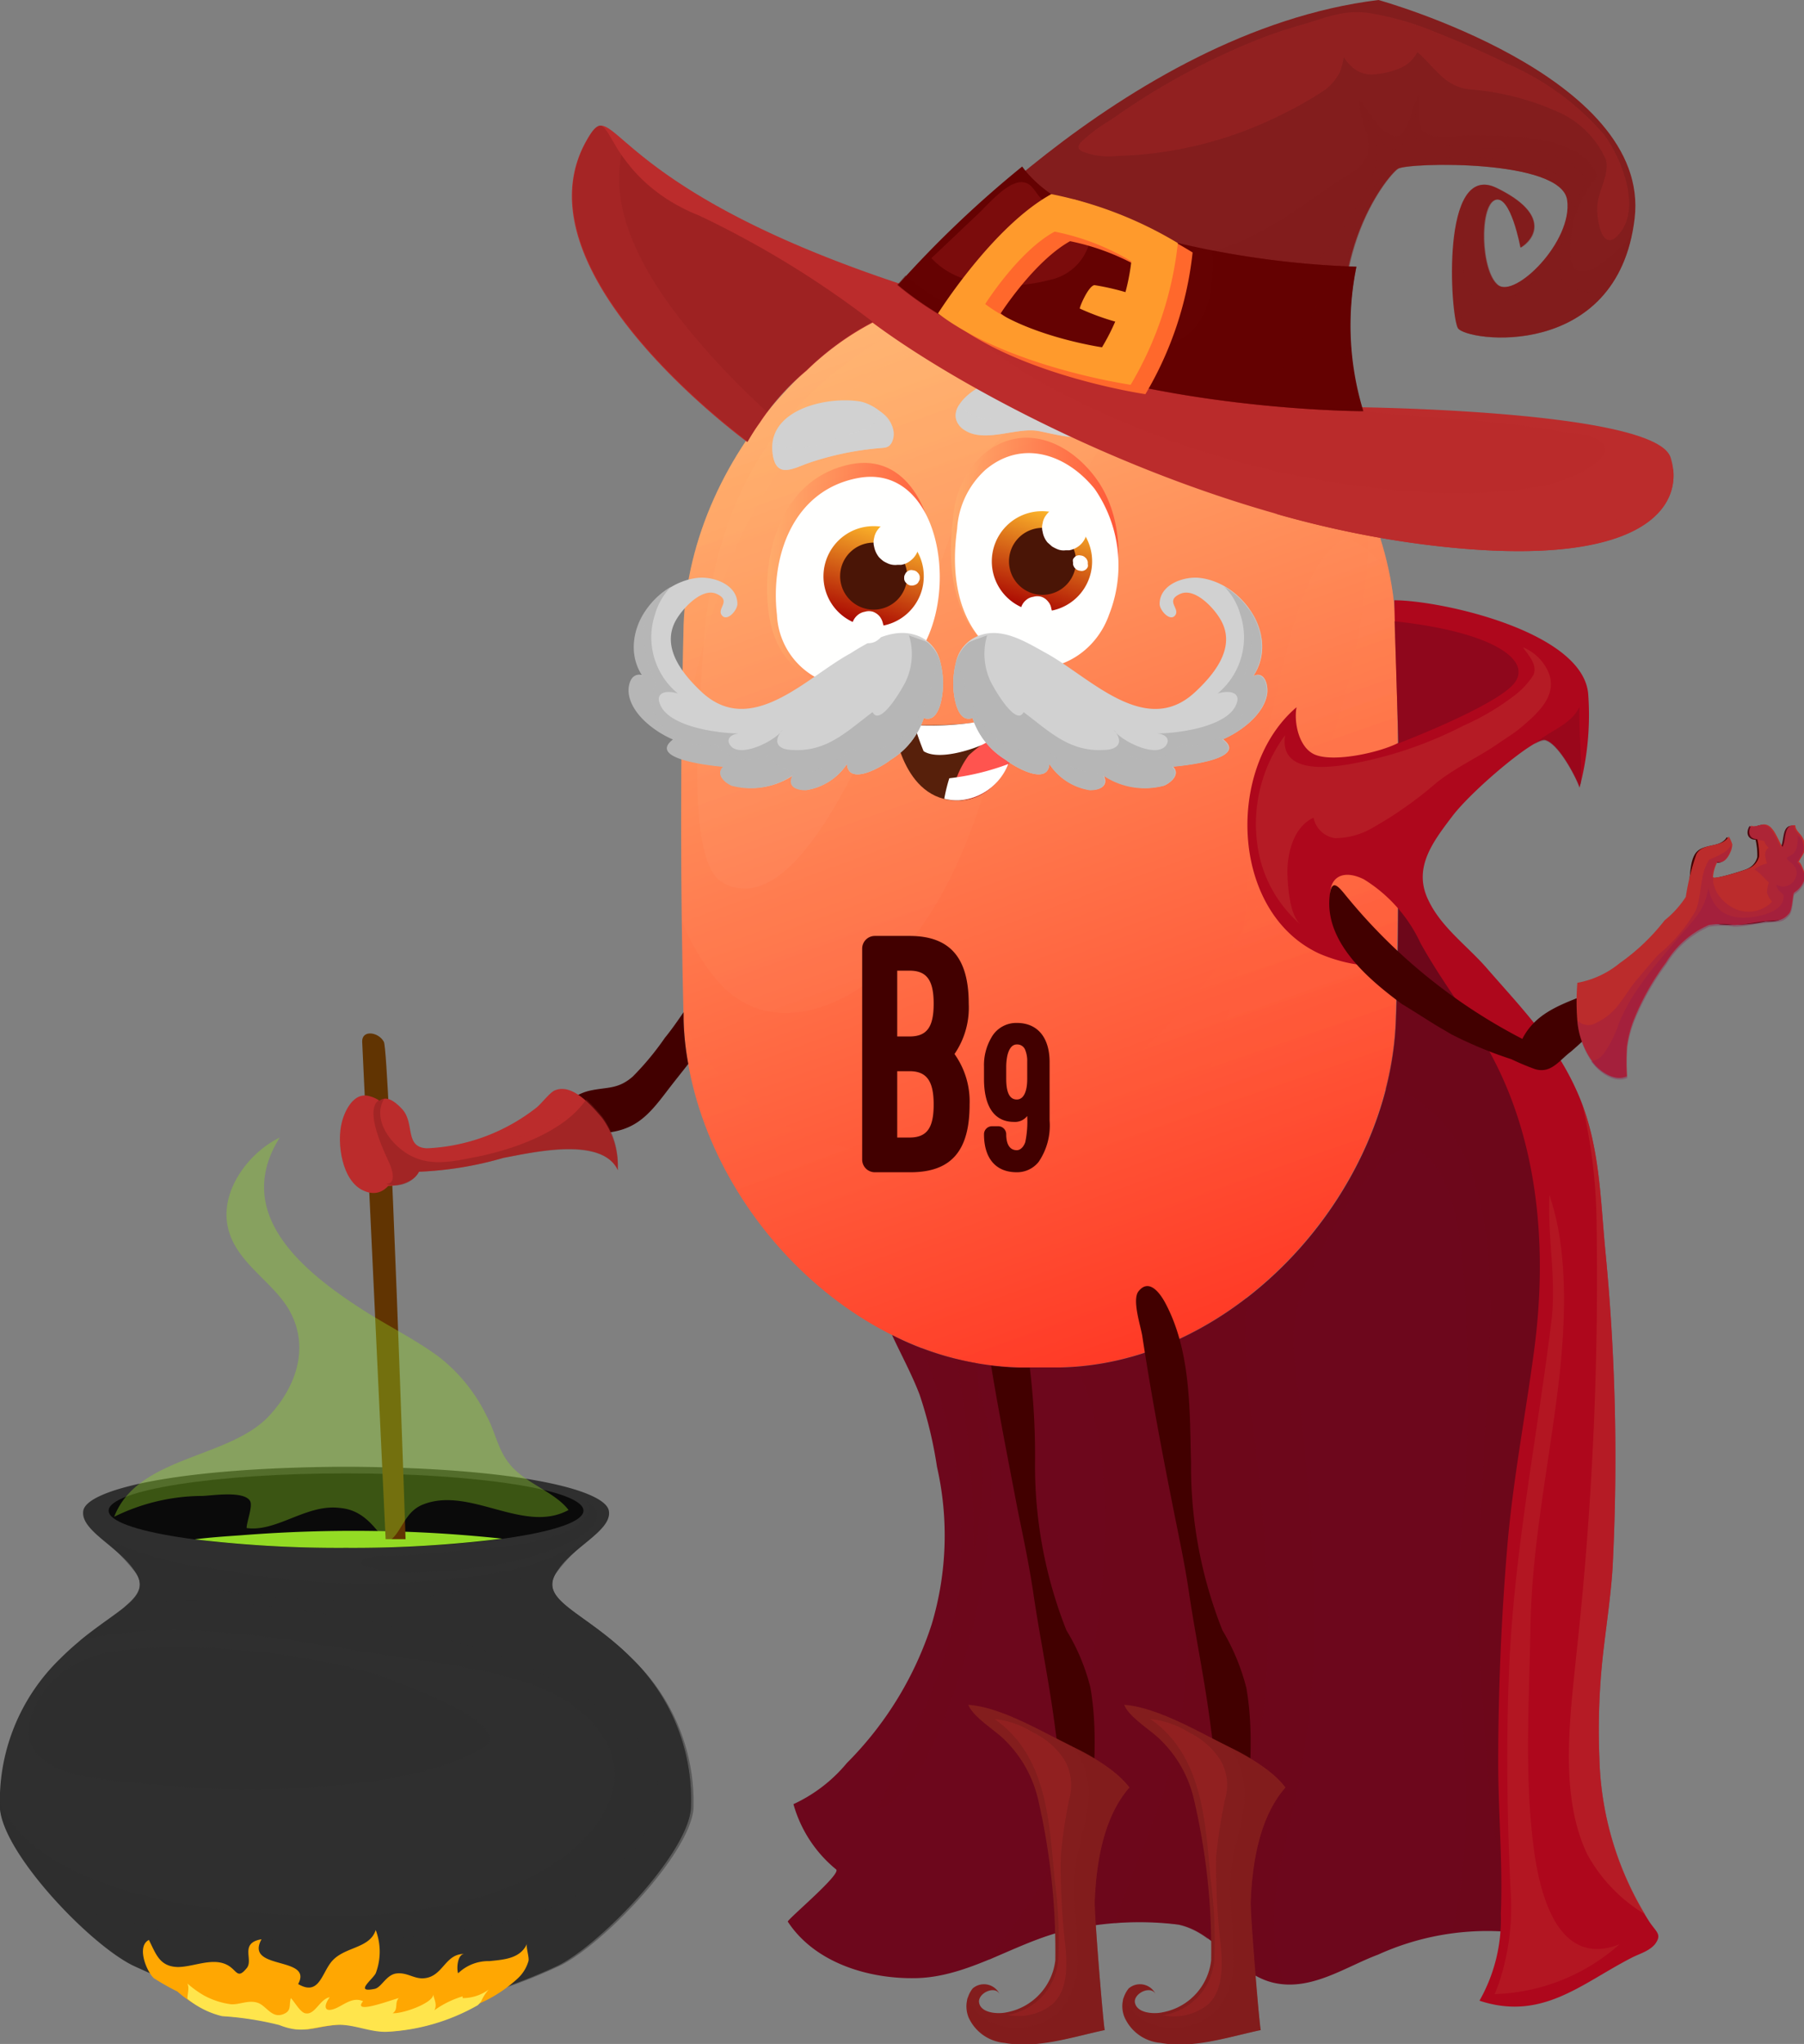 <svg xmlns="http://www.w3.org/2000/svg" xmlns:xlink="http://www.w3.org/1999/xlink" viewBox="0 0 103.95 117.71"><rect x="0" y="0" width="103.95" height="117.71" fill="#808080" stroke="none"/><defs><style>.cls-1{isolation:isolate;}.cls-2{fill:url(#Безымянный_градиент_959);}.cls-29,.cls-3,.cls-30,.cls-37,.cls-44,.cls-5,.cls-7{mix-blend-mode:screen;}.cls-3,.cls-5{opacity:0.13;}.cls-3{fill:url(#Безымянный_градиент_423);}.cls-12,.cls-13,.cls-16,.cls-18,.cls-23,.cls-25,.cls-27,.cls-28,.cls-34,.cls-36,.cls-38,.cls-4,.cls-43,.cls-45,.cls-6{mix-blend-mode:multiply;}.cls-4,.cls-6{opacity:0.21;}.cls-4{fill:url(#Безымянный_градиент_959-2);}.cls-5{fill:url(#Безымянный_градиент_423-2);}.cls-6{fill:url(#Безымянный_градиент_959-3);}.cls-7{opacity:0.35;fill:url(#Безымянный_градиент_423-3);}.cls-8{fill:#420000;}.cls-9{fill:#57200b;}.cls-10{fill:#ff544f;}.cls-11{fill:#fff;}.cls-12,.cls-13{opacity:0.57;}.cls-12{fill:url(#Безымянный_градиент_959-4);}.cls-13{fill:url(#Безымянный_градиент_959-5);}.cls-14{fill:#fffffe;}.cls-15,.cls-16{fill:#d1d1d1;}.cls-16{opacity:0.66;}.cls-17,.cls-18{fill:#b6b6b6;}.cls-18{opacity:0.4;}.cls-19{fill:url(#Безымянный_градиент_58);}.cls-20{fill:#4a1506;}.cls-21{fill:url(#Безымянный_градиент_58-2);}.cls-22,.cls-23,.cls-29,.cls-30,.cls-37,.cls-38{fill:#bb2c2c;}.cls-23,.cls-25{opacity:0.43;}.cls-24,.cls-25{fill:#831d1d;}.cls-26,.cls-28{fill:#650202;}.cls-27{fill:#9a2222;opacity:0.64;}.cls-28{opacity:0.45;}.cls-30{opacity:0.26;}.cls-31{fill:#ff682c;}.cls-32{fill:#ff9a2c;}.cls-33,.cls-34,.cls-36{fill:#6d071c;}.cls-34{opacity:0.32;}.cls-35{fill:#ae071c;}.cls-36{opacity:0.48;}.cls-37{opacity:0.55;}.cls-38{opacity:0.42;}.cls-39,.cls-43,.cls-44{fill:#2f2f2f;}.cls-40{fill:#0a0a0a;}.cls-41,.cls-48{fill:#93db24;}.cls-42{fill:#613402;}.cls-43{opacity:0.46;}.cls-44{opacity:0.5;}.cls-45{fill:#92174a;opacity:0.33;}.cls-46{fill:#ffa702;}.cls-47{fill:#ffe54c;}.cls-48{opacity:0.36;}</style><linearGradient id="Безымянный_градиент_959" x1="49.59" y1="19.21" x2="73.53" y2="84.63" gradientUnits="userSpaceOnUse"><stop offset="0" stop-color="#ffb370"/><stop offset="1" stop-color="#ff281b"/></linearGradient><linearGradient id="Безымянный_градиент_423" x1="49.82" y1="23.38" x2="70.97" y2="84.86" gradientUnits="userSpaceOnUse"><stop offset="0" stop-color="#ffb370"/><stop offset="1" stop-color="#ff5f4f"/></linearGradient><linearGradient id="Безымянный_градиент_959-2" x1="51.6" y1="22.76" x2="72.75" y2="84.25" xlink:href="#Безымянный_градиент_959"/><linearGradient id="Безымянный_градиент_423-2" x1="52.91" y1="22.31" x2="74.06" y2="83.8" xlink:href="#Безымянный_градиент_423"/><linearGradient id="Безымянный_градиент_959-3" x1="51.45" y1="22.81" x2="72.6" y2="84.3" xlink:href="#Безымянный_градиент_959"/><linearGradient id="Безымянный_градиент_423-3" x1="47.69" y1="23.88" x2="63.85" y2="70.88" xlink:href="#Безымянный_градиент_423"/><linearGradient id="Безымянный_градиент_959-4" x1="54.79" y1="31.8" x2="64.44" y2="31.8" xlink:href="#Безымянный_градиент_959"/><linearGradient id="Безымянный_градиент_959-5" x1="44.2" y1="33.09" x2="53.89" y2="33.09" xlink:href="#Безымянный_градиент_959"/><linearGradient id="Безымянный_градиент_58" x1="60.96" y1="29.37" x2="59.13" y2="35.29" gradientUnits="userSpaceOnUse"><stop offset="0" stop-color="#ffbb2c"/><stop offset="1" stop-color="#a70100"/></linearGradient><linearGradient id="Безымянный_градиент_58-2" x1="51.26" y1="30.22" x2="49.43" y2="36.14" xlink:href="#Безымянный_градиент_58"/></defs><g class="cls-1"><g id="Слой_2" data-name="Слой 2"><g id="Слой_2-2" data-name="Слой 2"><path class="cls-2" d="M61.07,78.75H58.73c-10-.19-19-10-19.34-20q-.28-11.36,0-22.72c.33-10,9.29-19.81,19.34-20h2.34c10.05.19,19,10,19.35,20q.28,11.36,0,22.72C80.08,68.72,71.12,78.56,61.07,78.75Z"/><path class="cls-3" d="M41.36,56.51c3.1,3.54,7.88,1.35,10.53-1.63,3.28-3.67,4.73-8.67,6-13.31,1.56-5.57,2.48-11.7,6-16.49,1.35-1.85,3.42-3.37,4.45-5.43a3.9,3.9,0,0,0,.37-1.6,17.28,17.28,0,0,0-7.63-2H58.73c-10,.19-19,10-19.34,20q-.22,8.46-.11,16.93A12.07,12.07,0,0,0,41.36,56.51Z"/><path class="cls-4" d="M80,32.93a1.49,1.49,0,0,1-.21-.22,9.13,9.13,0,0,0-1.15-1.17c-.09-.06-.32-.21-.47-.29s-.06-.05-.3-.12a.88.88,0,0,0-.89.21c-1.25,1-2,3.14-2.5,4.87a72.62,72.62,0,0,0-2.43,13.27c-.15,1.39-.27,2.79-.41,4.19a32.78,32.78,0,0,1-2,8.13,21.1,21.1,0,0,1-5.9,9,14.22,14.22,0,0,1-10.43,3.27,17.58,17.58,0,0,1-10.93-5.73c3.5,5.85,9.69,10.24,16.37,10.37h2.34c10.05-.19,19-10,19.35-20q.28-11.36,0-22.72A18,18,0,0,0,80,32.93Z"/><path class="cls-5" d="M41.7,33.39a25.51,25.51,0,0,1,6.88-10.52,19.7,19.7,0,0,1,10-4.49,20.82,20.82,0,0,1,15,3.44c0-.12-.08-.24-.13-.36A18.89,18.89,0,0,0,61.07,16H58.73c-10,.19-19,10-19.34,20-.07,2.41-.1,4.83-.12,7.24A50.05,50.05,0,0,1,41.7,33.39Z"/><path class="cls-6" d="M80.42,36a19.36,19.36,0,0,0-1.57-6.86,39.12,39.12,0,0,1-1.53,11.54c-2.77,9.83-9,20.51-18.91,24.48a15.84,15.84,0,0,1-12.11.2A14.92,14.92,0,0,1,39.4,59c.49,9.87,9.37,19.54,19.33,19.73h2.34c10.05-.19,19-10,19.35-20Q80.71,47.4,80.42,36Z"/><path class="cls-7" d="M43.17,51.16c5.86-.6,11.58-21.87,13.44-24.69,1.34-2,6.67-5.85,4.51-9.06-1.45-2.14-5.88,0-7.58.74C45,22,41,28.57,40.49,37.86c-.12,2.34-1.08,11.66,1.11,12.94A2.53,2.53,0,0,0,43.17,51.16Z"/><path class="cls-8" d="M50.41,67.51a.73.73,0,0,1-.73-.73V54.63a.73.73,0,0,1,.73-.73h2c2.36,0,3.41,1.29,3.41,3.9A4.72,4.72,0,0,1,55,60.7a4.71,4.71,0,0,1,.87,2.91c0,2.6-1,3.9-3.41,3.9ZM51.7,55.9v3.79h.71c1,0,1.39-.54,1.39-1.89s-.4-1.9-1.39-1.9Zm0,5.79v3.82h.71c1,0,1.39-.55,1.39-1.9s-.4-1.92-1.39-1.92Z"/><path class="cls-8" d="M60.48,64.53a3.71,3.71,0,0,1-.63,2.38,1.59,1.59,0,0,1-1.26.6c-1.26,0-1.89-.86-1.89-2.19h0a.46.46,0,0,1,.45-.46h.37a.46.46,0,0,1,.46.46h0c0,.6.22.92.61.92.21,0,.4-.2.49-.47a5.9,5.9,0,0,0,.11-1.5v0a.89.89,0,0,1-.76.34c-1.21,0-1.73-1-1.73-2.47v-.71a3.13,3.13,0,0,1,.41-1.65,1.64,1.64,0,0,1,1.48-.87c1.19,0,1.89.83,1.89,2.26Zm-1.29-3.38a1.67,1.67,0,0,0-.13-.72.49.49,0,0,0-.47-.28c-.35,0-.49.4-.55.67a3.35,3.35,0,0,0-.06.59v.71c0,.83.21,1.2.61,1.2s.6-.47.6-1.18Z"/><path class="cls-9" d="M51.49,41.7s4.59.4,7.49-.74c0,0-.46,5.07-3.74,5.14S51.49,41.7,51.49,41.7Z"/><path class="cls-10" d="M55.82,43.5a5.29,5.29,0,0,0-1,2.58l.44,0c2.4-.05,3.29-2.78,3.6-4.24a5.79,5.79,0,0,0-1.9.78A7.75,7.75,0,0,0,55.82,43.5Z"/><path class="cls-11" d="M56.62,42.88A6.8,6.8,0,0,0,58.86,41a18,18,0,0,1-6.17.76,15.69,15.69,0,0,0,.53,1.5C54.07,43.81,56,43.17,56.62,42.88Z"/><path class="cls-11" d="M54.7,44.82A9.83,9.83,0,0,0,54.41,46a3.11,3.11,0,0,0,.83.09A3.31,3.31,0,0,0,58.1,44,14.18,14.18,0,0,1,54.7,44.82Z"/><path class="cls-12" d="M57.39,37.64c-2.45-1.76-2.86-4.92-2.47-7.77a5.44,5.44,0,0,1,1.67-3.64c2.18-1.9,4.82-.94,6.46,1.18s1.72,5.25.85,7.71C62.92,37.88,59.84,39.4,57.39,37.64Z"/><path class="cls-13" d="M49.12,39.53c6.52,0,6.21-14-.07-12.8-3.83.74-5.18,4.8-4.78,8.4C44.6,38,46.4,39.55,49.12,39.53Z"/><path class="cls-14" d="M57.57,37.76c-2.39-1.65-2.8-4.61-2.42-7.29a5,5,0,0,1,1.64-3.42c2.12-1.78,4.69-.88,6.29,1.11a7.73,7.73,0,0,1,.83,7.23C63,38,60,39.41,57.57,37.76Z"/><path class="cls-14" d="M49.5,39.53c6.36,0,6.06-13.15-.06-12-3.74.7-5.06,4.51-4.67,7.88A4.33,4.33,0,0,0,49.5,39.53Z"/><path class="cls-15" d="M59.64,24.79c.81.07,4,1.2,3.16-.8A4.65,4.65,0,0,0,60,21.83a5.17,5.17,0,0,0-3.62.49c-.9.5-2,1.66-.76,2.47C56.75,25.47,58.43,24.68,59.64,24.79Z"/><path class="cls-15" d="M49.55,23.12c-1.94-.32-5.54.5-5,3.18.25,1.24,1.17.67,2.05.36a17.17,17.17,0,0,1,3.95-.84c.45-.05.65,0,.84-.35C51.92,24.39,50.43,23.27,49.55,23.12Z"/><path class="cls-16" d="M62.8,24a2.45,2.45,0,0,0-.34-.57,1.52,1.52,0,0,1-1.52.88c-1.31-.14-2.64-.14-4-.2a2.2,2.2,0,0,1-1.69-.77,1,1,0,0,0,.37,1.46c1.09.68,2.77-.11,4,0C60.45,24.86,63.6,26,62.8,24Z"/><path class="cls-16" d="M50.73,23.71a1.69,1.69,0,0,1-1.18,1.11c-1.47.39-3.64,1.56-5,.63a2.75,2.75,0,0,0,0,.85c.25,1.24,1.17.67,2.05.36a17.17,17.17,0,0,1,3.95-.84c.45-.05.65,0,.84-.35A1.46,1.46,0,0,0,50.73,23.71Z"/><path class="cls-15" d="M54.19,38.17a2.09,2.09,0,0,0-1.54-1.63C51.36,36.18,50,37,49,37.63c-2.5,1.35-5.68,4.88-8.55,2.24-1.07-1-2.3-2.48-1.58-4,.32-.68,1.53-2.07,2.42-1.67s0,.83.3,1.23.9-.28.9-.65c0-1.13-1.41-1.6-2.3-1.5-2.52.28-4.62,3.4-3.1,5.65-.63-.3-.87.47-.8,1,.16,1.2,1.53,2.21,2.55,2.64-1.54,1.16,2.42,1.53,2.88,1.57-.43.43.07.9.49,1.09a4.29,4.29,0,0,0,3.51-.59c-.33.65.25.86.77.85A3.43,3.43,0,0,0,48.8,44c.11,1.29,2.06.13,2.53-.25a4.42,4.42,0,0,0,1.9-2.4c.93.34,1.12-1.41,1.11-2A5.1,5.1,0,0,0,54.19,38.17Z"/><path class="cls-17" d="M54.19,38.17A2.19,2.19,0,0,0,53.45,37c-.12-.09-1.05-.38-1.07-.41a3.68,3.68,0,0,1-.17,2.61c-.16.36-1.49,2.7-1.93,1.81-1.43,1.06-2.6,2.29-4.57,2.18-.94,0-1.19-.49-.62-1.16-.31.56-2.4,1.67-3,.91-.31-.42.1-.69.54-.7-1.19,0-3.86-.35-4.52-1.52-.47-.84.27-1,.95-.78a4.19,4.19,0,0,1-1.32-4.55,3.73,3.73,0,0,1,.93-1.6c-1.76,1-2.85,3.37-1.64,5.16-.63-.3-.87.47-.8,1,.16,1.2,1.53,2.21,2.55,2.64-1.54,1.16,2.42,1.53,2.88,1.57-.43.43.07.9.49,1.09a4.29,4.29,0,0,0,3.51-.59c-.33.65.25.86.77.85A3.43,3.43,0,0,0,48.8,44c.11,1.29,2.06.13,2.53-.25a4.42,4.42,0,0,0,1.9-2.4c.93.34,1.12-1.41,1.11-2A5.1,5.1,0,0,0,54.19,38.17Z"/><path class="cls-18" d="M54.06,37.79c-.5,2.9-1.65,5.55-4.41,5.42a2,2,0,0,1-.56-.11c-1.64,1.41-3.43,2.09-4.82.4l0,0a2.6,2.6,0,0,1-3-.61h0a3.5,3.5,0,0,1-3.32-1.3,2.18,2.18,0,0,1-.13-2.26,4,4,0,0,1-.27-.55A5.79,5.79,0,0,1,37.33,35a3.36,3.36,0,0,0-.28,3.93c-.63-.3-.87.47-.8,1,.16,1.2,1.53,2.21,2.55,2.64-1.54,1.16,2.42,1.53,2.88,1.57-.43.43.07.9.49,1.09a4.29,4.29,0,0,0,3.51-.59c-.33.65.25.86.77.85A3.43,3.43,0,0,0,48.8,44c.11,1.29,2.06.13,2.53-.25a4.42,4.42,0,0,0,1.9-2.4c.93.34,1.12-1.41,1.11-2a5.1,5.1,0,0,0-.15-1.19A2.12,2.12,0,0,0,54.06,37.79Z"/><path class="cls-15" d="M55.08,38.17a2.09,2.09,0,0,1,1.54-1.63c1.29-.36,2.61.5,3.69,1.09C62.8,39,66,42.51,68.85,39.87c1.08-1,2.31-2.48,1.58-4-.31-.68-1.52-2.07-2.42-1.67s0,.83-.29,1.23-.9-.28-.9-.65c0-1.13,1.41-1.6,2.3-1.5,2.52.28,4.61,3.4,3.1,5.65.63-.3.86.47.8,1-.16,1.2-1.53,2.21-2.55,2.64,1.54,1.16-2.42,1.53-2.89,1.57.44.43-.06.9-.48,1.09a4.28,4.28,0,0,1-3.51-.59c.33.65-.25.86-.77.85A3.39,3.39,0,0,1,60.47,44c-.11,1.29-2.06.13-2.53-.25a4.42,4.42,0,0,1-1.9-2.4c-.93.34-1.12-1.41-1.11-2A5.1,5.1,0,0,1,55.08,38.17Z"/><path class="cls-17" d="M55.08,38.17A2.19,2.19,0,0,1,55.82,37c.12-.09,1-.38,1.06-.41a3.73,3.73,0,0,0,.18,2.61c.16.36,1.49,2.7,1.92,1.81,1.43,1.06,2.61,2.29,4.58,2.18.94,0,1.19-.49.62-1.16.3.56,2.4,1.67,3,.91.31-.42-.11-.69-.54-.7,1.19,0,3.85-.35,4.52-1.52.47-.84-.27-1-1-.78a4.19,4.19,0,0,0,1.31-4.55,3.62,3.62,0,0,0-.92-1.6c1.76,1,2.84,3.37,1.64,5.16.63-.3.86.47.8,1-.16,1.2-1.53,2.21-2.55,2.64,1.54,1.16-2.42,1.53-2.89,1.57.44.43-.06.9-.48,1.09a4.28,4.28,0,0,1-3.51-.59c.33.65-.25.86-.77.85A3.39,3.39,0,0,1,60.47,44c-.11,1.29-2.06.13-2.53-.25a4.42,4.42,0,0,1-1.9-2.4c-.93.34-1.12-1.41-1.11-2A5.1,5.1,0,0,1,55.08,38.17Z"/><path class="cls-18" d="M55.2,37.79c.51,2.9,1.66,5.55,4.41,5.42a2,2,0,0,0,.57-.11c1.64,1.41,3.43,2.09,4.82.4l0,0a2.58,2.58,0,0,0,3-.61h0a3.51,3.51,0,0,0,3.32-1.3,2.18,2.18,0,0,0,.13-2.26,5.6,5.6,0,0,0,.27-.55A5.85,5.85,0,0,0,71.93,35a3.37,3.37,0,0,1,.29,3.93c.63-.3.86.47.8,1-.16,1.2-1.53,2.21-2.55,2.64,1.54,1.16-2.42,1.53-2.89,1.57.44.43-.06.9-.48,1.09a4.28,4.28,0,0,1-3.51-.59c.33.65-.25.86-.77.85A3.39,3.39,0,0,1,60.47,44c-.11,1.29-2.06.13-2.53-.25a4.42,4.42,0,0,1-1.9-2.4c-.93.34-1.12-1.41-1.11-2a5.1,5.1,0,0,1,.15-1.19A2.11,2.11,0,0,1,55.2,37.79Z"/><path class="cls-19" d="M62.93,32.33A2.89,2.89,0,1,1,60,29.44,2.88,2.88,0,0,1,62.93,32.33Z"/><path class="cls-20" d="M62,32.33A1.93,1.93,0,1,1,60,30.4,1.92,1.92,0,0,1,62,32.33Z"/><path class="cls-14" d="M62.64,30.33a1.34,1.34,0,0,0-.15-.41l0-.06-.18-.28a1,1,0,0,0-.38-.29.92.92,0,0,0-.46-.14,2.28,2.28,0,0,0-.38,0h0l-.33.11h0a1.33,1.33,0,0,0-.49.42,1,1,0,0,0-.19.45.94.94,0,0,0,0,.5,1.27,1.27,0,0,0,.28.61l0,0,.26.23s0,0,0,0l0,0a2.64,2.64,0,0,0,.29.15h0a.92.92,0,0,0,.49.07h.22a1.29,1.29,0,0,0,.59-.28,1.19,1.19,0,0,0,.36-.52A1.17,1.17,0,0,0,62.64,30.33Z"/><path class="cls-14" d="M62.68,32.36a.51.51,0,0,0-.1-.21l-.09-.08a.42.42,0,0,0-.22-.08.37.37,0,0,0-.18,0,.31.31,0,0,0-.15.08.49.49,0,0,0-.11.14.34.34,0,0,0,0,.17v.12a.51.51,0,0,0,.1.21l.09.08a.45.45,0,0,0,.22.08.37.37,0,0,0,.18,0,.48.48,0,0,0,.16-.08.45.45,0,0,0,.1-.14.34.34,0,0,0,0-.17Z"/><path class="cls-14" d="M60.58,35.06v0a.78.78,0,0,0-.2-.43.81.81,0,0,0-.37-.26.84.84,0,0,0-.47,0,.81.81,0,0,0-.43.2h0a.89.89,0,0,0-.26.38,1,1,0,0,0,0,.48.94.94,0,0,0,.59.7.91.91,0,0,0,.91-.16.94.94,0,0,0,.27-.38A1,1,0,0,0,60.58,35.06Z"/><path class="cls-21" d="M53.23,33.18a2.89,2.89,0,1,1-2.88-2.88A2.88,2.88,0,0,1,53.23,33.18Z"/><path class="cls-20" d="M52.27,33.18a1.93,1.93,0,1,1-1.92-1.93A1.92,1.92,0,0,1,52.27,33.18Z"/><path class="cls-14" d="M52.94,31.18a1,1,0,0,0-.15-.41l0-.06-.17-.27a.9.9,0,0,0-.38-.29.93.93,0,0,0-.46-.15c-.12,0-.3,0-.39,0h0l-.33.11h0a1.36,1.36,0,0,0-.5.42,1.11,1.11,0,0,0-.19.45,1,1,0,0,0,0,.51,1.38,1.38,0,0,0,.28.6s0,0,0,0a2.1,2.1,0,0,0,.26.23l0,0,0,0a2.8,2.8,0,0,0,.3.15h0a1.06,1.06,0,0,0,.5.06h.21a1.16,1.16,0,0,0,.59-.28,1.21,1.21,0,0,0,.37-.52A1.26,1.26,0,0,0,52.94,31.18Z"/><path class="cls-14" d="M53,33.21a.41.41,0,0,0-.1-.21l-.08-.08a.45.45,0,0,0-.22-.08.37.37,0,0,0-.18,0,.37.37,0,0,0-.16.09.26.26,0,0,0-.1.13.35.35,0,0,0-.06.17v.12a.41.41,0,0,0,.1.21l.09.08a.39.39,0,0,0,.21.08.51.51,0,0,0,.34-.1.33.33,0,0,0,.1-.14.32.32,0,0,0,.06-.17A.49.49,0,0,1,53,33.21Z"/><path class="cls-14" d="M50.88,35.92v0a1,1,0,0,0-.2-.43.92.92,0,0,0-.38-.26.8.8,0,0,0-.46,0,.86.86,0,0,0-.43.2l0,0a.94.94,0,0,0-.27.38.84.84,0,0,0,0,.47.9.9,0,0,0,.58.7.89.89,0,0,0,.91-.16.79.79,0,0,0,.27-.38A.84.84,0,0,0,50.88,35.92Z"/><path class="cls-22" d="M96.26,26.34c-.87-2.72-18.14-2.89-18.14-2.89-19.46-1.34-25.94-7-25.94-7C34.55,10.67,35.49,5.18,33.85,8c-4.09,6.93,7,15.8,9.21,17.46a12.44,12.44,0,0,1,.72-1.11,13.79,13.79,0,0,1,2.69-3,16.08,16.08,0,0,1,3.81-2.77C55.88,22.76,69.05,29.7,82,31.35S97.14,29.05,96.26,26.34Z"/><path class="cls-23" d="M60.87,22.49A52.13,52.13,0,0,0,81.2,28.28a28.71,28.71,0,0,0,6.87-.16,8.84,8.84,0,0,0,3.2-1c.42-.28,1.56-.89,1.11-1.53s-1.87-.63-2.54-.76a54.94,54.94,0,0,0-6-.7c-2.25-.16-4.75-.38-7.3-.65C64,22.16,57.91,20.09,55.11,18.5A27,27,0,0,0,60.87,22.49Z"/><path class="cls-24" d="M52.18,16.41S64.69,1.8,79.43,0c0,0,15.74,4.35,14.76,12.59S84.43,19.67,84,18.89s-1-9.63,2.22-8.07,2.13,3,1.39,3.44c0,0-.57-3.11-1.48-2.74s-.82,4.09.17,4.89,4.34-2.51,4-4.89-9.19-2.17-9.76-1.8-4.84,5.45-2.46,13.73C78.12,23.45,60.58,23.45,52.18,16.41Z"/><path class="cls-25" d="M94,13.61c-1,1-3.1,3.18-3.51,1.23a6.63,6.63,0,0,1,1.55-4.67c-.75-2.49-5.35-2.36-7.34-2.38-.68,0-2.55.39-2.84-.51a3.27,3.27,0,0,1-.09-.7,11.64,11.64,0,0,1,0-1.18,5.91,5.91,0,0,0-.51,1.33c-.14.36-.35,1.08-.81,1.09-.91,0-1.6-1.57-2.11-2.08-.11,1,.65,2,.48,3s-1.51,1.46-2.2,2c-2.83,2-6.58,4.76-10.26,3.69-1.51,2.45-2.17,5.52-1.06,7.65a68.72,68.72,0,0,0,12.86,1.45C75.74,15.17,80,10.08,80.58,9.72s9.43-.58,9.76,1.8-3,5.7-4,4.89-1.07-4.52-.17-4.89,1.48,2.74,1.48,2.74c.74-.41,1.8-1.88-1.39-3.44s-2.63,7.3-2.22,8.07S92.45,20.72,94,13.61Z"/><path class="cls-26" d="M78.16,15.36a52.32,52.32,0,0,1-11.7-1.72C64,13,60.51,11.81,58.9,9.59a62.13,62.13,0,0,0-7.16,6.82c8.68,7.27,26.82,7.27,26.82,7.27A16.88,16.88,0,0,1,78.16,15.36Z"/><path class="cls-27" d="M43.78,24.31a13.79,13.79,0,0,1,2.69-3,16.08,16.08,0,0,1,3.81-2.77,55.35,55.35,0,0,0-10-6.12c-4.59-1.91-4.92-4.93-5.66-5.19-.24,0-.45.25-.74.74-4.09,6.93,7,15.8,9.21,17.46A12.44,12.44,0,0,1,43.78,24.31Z"/><path class="cls-28" d="M78.16,15.36a52.87,52.87,0,0,1-8.3-.94c.08,1.59,0,3.47-1.21,4.65s-3,1.1-4.47.95c-4.08-.42-8.78-1.35-12-4.16l-.49.55c8.68,7.27,26.82,7.27,26.82,7.27A16.88,16.88,0,0,1,78.16,15.36Z"/><path class="cls-25" d="M81.14,7.58h0A8.34,8.34,0,0,0,81.6,6.3a9.08,9.08,0,0,0-.1,1.28c0,.52.38.58.84.67a24.19,24.19,0,0,0,3.07.31c.33,0,.66,0,1,0,1.43,0,3.11.08,4.28,1,.85.68.74.9.33,1.73-.51,1.05-1.3,3.41-1.06,4.6.2,1,2.48,1.3,2.88.28C92,18.48,87.16,20,85.05,19.09c-1-.4-1.06-1.42-1.11-2.42-.07-1.36-.06-4,.72-5.1-.19,1.52-.75,3.87.1,5.32,1.18,2,3.9-.85,4.67-1.89,1.41-1.88,1.87-4.71-.8-5.43a20.24,20.24,0,0,0-7.4-.31c-2.23.24-3.2,4.06-3.7,5.81-.45-.13-1.09.06-1.53-.17.37-.5.9-1,1.25-1.52a22.51,22.51,0,0,0,1.56-2.68,3.66,3.66,0,0,0,.4-2.54c-.17-.56-.34-1.1-.49-1.65a11.39,11.39,0,0,0,.69,1.23c.2.32.43.9.91.85S81,8,81.14,7.58Z"/><path class="cls-28" d="M75.16,23.33c.29,0,.57,0,.83,0s1.21.27,1.55.09c.83-.44-.13-3.18-.17-3.9a9.58,9.58,0,0,1,.41-3.8c-1.69.6-2.08,2.38-2.75,3.84A6.71,6.71,0,0,1,70.93,23,14.2,14.2,0,0,0,75.16,23.33Z"/><path class="cls-27" d="M44.2,23.72a13.2,13.2,0,0,1,2.29-2.43,16.11,16.11,0,0,1,3.79-2.76,55.35,55.35,0,0,0-10-6.12,9.48,9.48,0,0,1-4.47-3.49c-.71,3.46,1.48,7.07,3.62,9.75A44,44,0,0,0,44.2,23.72Z"/><path class="cls-29" d="M73.44,29.57A58,58,0,0,0,82,31.35C93.84,32.87,96.72,29.63,96.41,27,94.77,30.06,90.74,32.67,73.44,29.57Z"/><path class="cls-30" d="M60.44,16.13a3,3,0,0,0,2.29-2c.32-1.09-.42-1.32-1.24-1.74A6.07,6.07,0,0,1,60,11.44c-.28-.26-.45-.7-.8-.87-.89-.45-2.18,1.13-2.88,1.79-.22.2-2.64,2.51-2.65,2.5C55.25,16.62,58.34,16.69,60.44,16.13Z"/><path class="cls-30" d="M81.67,3a2,2,0,0,1-1,.93,5,5,0,0,1-1.57.36,1.66,1.66,0,0,1-1.25-.49,3.28,3.28,0,0,1-.42-.5,4.94,4.94,0,0,1-.21.82,3,3,0,0,1-.8,1,12.33,12.33,0,0,1-1.15.72c-.44.27-.86.48-1.32.71a22.57,22.57,0,0,1-8.39,2.37L64.13,9a4.16,4.16,0,0,1-1.52-.19c-.35-.1-.65-.26-.33-.61A8.82,8.82,0,0,1,64,6.91a40.52,40.52,0,0,1,8.1-4.48,26,26,0,0,1,2.89-1c.72-.2,1.42-.47,2.15-.62a5,5,0,0,1,2.08,0,16.89,16.89,0,0,1,3,.84c1.55.61,3.1,1.26,4.59,2a15.57,15.57,0,0,1,5.63,4.11c1,1.38,2.22,4.32.76,5.82-.91.94-1.23-1-1.15-1.82s.71-1.78.48-2.58a5.38,5.38,0,0,0-2.81-2.76,15.27,15.27,0,0,0-5-1.27C83.22,5,82.69,3.87,81.67,3Z"/><path class="cls-31" d="M61.85,11.47c-3.36,1.84-6.91,7.12-6.91,7.12C59,21.68,66,22.7,66,22.7a20.18,20.18,0,0,0,2.72-8.16A28.4,28.4,0,0,0,61.85,11.47Zm2.54,9.07s-4.27-.62-6.73-2.49c0,0,1.92-3,4-4.16A13.51,13.51,0,0,1,66,15.59,12.33,12.33,0,0,1,64.39,20.54Z"/><path class="cls-32" d="M60.58,11.18c-3.37,1.85-6.53,6.87-6.53,6.87,4.05,3.09,11.1,4.11,11.1,4.11A20.22,20.22,0,0,0,67.87,14,22.69,22.69,0,0,0,60.58,11.18ZM63.5,20s-4.28-.62-6.73-2.49c0,0,1.92-3.05,4-4.17a13.68,13.68,0,0,1,4.42,1.71A12.33,12.33,0,0,1,63.5,20Z"/><path class="cls-32" d="M65.41,17a14.35,14.35,0,0,0-2.35-.58c-.35.06-.86,1.26-.84,1.35a14.27,14.27,0,0,0,3.06,1C65.49,18.64,65.41,17,65.41,17Z"/><path class="cls-33" d="M90.1,107.24a29.64,29.64,0,0,1-.71-9.54c.3-5.13.92-10.2,1.43-15.32a40.11,40.11,0,0,0,.1-7.35,35.57,35.57,0,0,0-2.34-10.32c-1-2.3-2.2-4.51-3.31-6.75-.63-1.26-1.43-2.35-2-3.61a38.38,38.38,0,0,0-2.58-4.66l-.12-.17c0,3.08,0,6.15-.13,9.23-.34,10-9.3,19.81-19.35,20H58.73a17.09,17.09,0,0,1-7.33-1.87c.53,1.15,1.14,2.26,1.59,3.44a24.5,24.5,0,0,1,1,4.15,17.83,17.83,0,0,1-.3,9.06,20,20,0,0,1-4.89,8,8.76,8.76,0,0,1-3.08,2.37,7.44,7.44,0,0,0,2.46,3.76c.31.26-2.62,2.71-2.79,3,1.56,2.39,4.68,3.32,7.4,3.26,3.28-.07,6.12-2.37,9.32-2.88a18.57,18.57,0,0,1,5.81-.2c2.16.45,3.32,2.86,5.48,3.35s4.14-.93,6-1.62a15.24,15.24,0,0,1,7.31-1.33c1.17.15,4.37,1.17,5.27.17A15.45,15.45,0,0,1,90.1,107.24Z"/><path class="cls-34" d="M57,82.68c-.1-1-.6-2.7-.79-4.19a16.91,16.91,0,0,1-3.11-.87c.4,1,.78,2,1.09,3.07a26.87,26.87,0,0,1,1,11.37c-.62,4.45-2.84,8.15-4.61,12.11,2.64-.57,4.78-7.55,5.35-10A34.49,34.49,0,0,0,57,82.68Z"/><path class="cls-34" d="M90.82,82.38a40.11,40.11,0,0,0,.1-7.35,35.57,35.57,0,0,0-2.34-10.32c-1-2.3-2.2-4.51-3.31-6.75-.63-1.26-1.43-2.35-2-3.61L83,53.81a16.2,16.2,0,0,1-2.23-2.9c-.06-.12-.13-.23-.2-.35q0,4.09-.13,8.19c-.33,9.65-8.74,19.18-18.39,20,2.06,4.38,1.81,10.39,1.18,14.84-.6,4.26-.93,8.59-2.25,12.72-.83,2.63-2.62,4.41-4,6.57A23.29,23.29,0,0,1,62.07,111a18.57,18.57,0,0,1,5.81-.2c2.16.45,3.32,2.86,5.48,3.35a3.5,3.5,0,0,0,.65.08,6.91,6.91,0,0,1-.3-1c-.86-3.78.37-6.67,1.08-10.34a50.19,50.19,0,0,0,.9-12c-.16-3.14-.38-6.27-.71-9.4-.23-2.09-.75-4.25-.21-6.29s4.41-9.73,6.72-9c2.8.91,2.9,7.86,3,9.92a93.05,93.05,0,0,1-.35,13c-.62,7.13,1.34,15.07-.48,22.12a10.9,10.9,0,0,1,3-.07c.42.06,1.1.22,1.84.37a6.55,6.55,0,0,0,1.13-2,10.22,10.22,0,0,0,.5-2.27.19.19,0,0,0,0-.07,29.64,29.64,0,0,1-.71-9.54C89.69,92.57,90.31,87.5,90.82,82.38Z"/><path class="cls-34" d="M56.36,78.52c-.42-.07-.85-.16-1.26-.26a62.13,62.13,0,0,1,1,11.13C57,86,56.36,82.1,56.36,78.52Z"/><path class="cls-34" d="M91,80.24A39.42,39.42,0,0,0,90.92,75a35.57,35.57,0,0,0-2.34-10.32c-1-2.3-2.2-4.51-3.31-6.75-.63-1.26-1.43-2.35-2-3.61-.28-.57-.56-1.14-.85-1.7A19.92,19.92,0,0,0,80.55,51q0,3.85-.13,7.71a18.67,18.67,0,0,1-.59,4,3.28,3.28,0,0,1,1.61.52c5.26,3.21,4.49,12.11,4.23,17.28-.3,6.07-.78,11.77-.22,17.84.33,3.63.22,9.53,2.85,12.43.93-4.19.07-8.56.44-12.85C89.25,92,90.4,86.16,91,80.24Z"/><path class="cls-34" d="M71.81,74.75a20,20,0,0,1-5.89,3.16c1.74,3.51,2.14,8.2,2.43,11.6a38.9,38.9,0,0,1-.72,11.59c-.75,3.34-2.41,6.4-3.39,9.66a13.24,13.24,0,0,1,3.64.08,4.33,4.33,0,0,1,1.7.82c.07-4.37,2.73-8.84,3.22-13.07.65-5.75,0-11.57-.7-17.28A32.24,32.24,0,0,1,71.81,74.75Z"/><path class="cls-35" d="M88.38,77.91c-.51,3.79-1.23,7.5-1.54,11.31q-.51,6.15-.51,12.3c0,2.9.27,5.81.15,8.7a9.49,9.49,0,0,1-1.23,5c3.61,1.19,5.89-1,8.76-2.47.44-.23,1-.37,1.35-.78.44-.59.06-.7-.36-1.36a18.36,18.36,0,0,1-2.84-9.35,39.54,39.54,0,0,1,.26-6.43c.18-1.52.4-3,.5-4.54A123.35,123.35,0,0,0,92.5,72c-.3-3.15-.32-6.25-1.66-9.21-1.25-2.78-3.17-4.74-5.14-7-1.12-1.3-2.64-2.36-3.39-3.94C81.4,50,82.55,48.5,83.69,47s4.73-4.52,5.33-4.39c.75.16,1.77,2.07,2,2.74a16.43,16.43,0,0,0,.5-5.32c-.21-3.64-8.49-5.46-11.18-5.46.07,3,.24,8.21.24,8.21-1.06.55-3.6,1.11-4.73.71-1-.34-1.31-1.89-1.14-2.76-4.07,3.45-3.83,11.73,1.23,14.15.73.35,3,1.09,3.68.44a5.34,5.34,0,0,1-2.89-3.22c-.35-1.4.47-2.15,1.86-1.46a8.53,8.53,0,0,1,3.26,3.67c.92,1.66,2.09,3.3,3.17,4.92C88.62,64.69,89.25,71.58,88.38,77.91Z"/><path class="cls-36" d="M80.56,42.82s5.5-2.1,6.65-3.42-1.07-3-6.86-3.62C80.35,35.78,80.56,41.07,80.56,42.82Z"/><path class="cls-37" d="M87.76,37.28c.28.43.87,1,.59,1.61a4.71,4.71,0,0,1-1,1.1,14.29,14.29,0,0,1-3,1.79,23.1,23.1,0,0,1-5.46,2c-1.4.31-5.24,1.17-4.84-1.44a8.6,8.6,0,0,0-1.57,6.49,7.32,7.32,0,0,0,2.47,4.42c-.65-.56-.74-2.19-.77-3,0-1.14.36-2.63,1.51-3.16a1.48,1.48,0,0,0,1.23,1.18,4.34,4.34,0,0,0,2.21-.62,22.56,22.56,0,0,0,3.64-2.57c1.13-.9,2.37-1.44,3.56-2.26.44-.31.91-.58,1.32-.93.91-.78,2.09-1.78,1.6-3.11A2.71,2.71,0,0,0,87.76,37.28Z"/><path class="cls-37" d="M92,70.58a198.32,198.32,0,0,1-1.17,24.73c-.36,3.61-1,8.15.66,11.53a9.17,9.17,0,0,0,3.31,3.41,18.32,18.32,0,0,1-2.64-9,39.54,39.54,0,0,1,.26-6.43c.18-1.52.4-3,.5-4.54A123.35,123.35,0,0,0,92.5,72c-.27-2.86-.31-5.68-1.33-8.4A31.16,31.16,0,0,1,92,70.58Z"/><path class="cls-38" d="M86.38,114.18c-.08.22-.16.44-.26.66a11.32,11.32,0,0,0,7.2-2.87c-3.5,1.37-4.56-2.77-4.92-5.36-.58-4.26-.28-8.67-.21-13,.09-4.81,1.1-9.45,1.65-14.21.37-3.28.54-7.4-.56-10.57-.12,2.4.41,4.79.12,7.22-.82,6.69-2.14,13.19-2.44,20-.18,4.24-.12,8.51.08,12.75A13.82,13.82,0,0,1,86.38,114.18Z"/><path class="cls-34" d="M88.39,42.89a1.17,1.17,0,0,1,.63-.24c.75.16,1.77,2.07,2,2.74,0-.09,0-.19.08-.28,0-.25,0-.5,0-.75,0-1.22-.12-2.43-.09-3.65C90.5,41.8,89.17,42.11,88.39,42.89Z"/><path class="cls-8" d="M39.39,58.75l0-.46c-.34.5-.69,1-1.08,1.48A16.18,16.18,0,0,1,36.46,62c-.86.75-1.48.59-2.47.81-1.16.26-2,1.29-3,1.87-.41.23-2.27.87-1.88,1.46a29.8,29.8,0,0,1,5.4-.87c2-.09,2.77-.92,3.89-2.39.41-.54.84-1.07,1.26-1.61A15.93,15.93,0,0,1,39.39,58.75Z"/><path class="cls-39" d="M36.39,95.49c-2.62-2.62-5.24-3.25-4.41-4.8s3.34-2.51,3.1-3.7-5.24-2.46-15-2.52h-.32C10,84.53,5,85.81,4.8,87s2.26,2.15,3.1,3.7-1.79,2.18-4.41,4.8A11.4,11.4,0,0,0,0,104.18c.24,2.63,5.13,7.75,7.63,9a31.52,31.52,0,0,0,12.28,3,31.58,31.58,0,0,0,12.28-3c2.5-1.28,7.39-6.4,7.62-9A11.39,11.39,0,0,0,36.39,95.49Z"/><path class="cls-40" d="M33.62,87c0,1.19-6.13,2.15-13.68,2.15S6.26,88.18,6.26,87s6.13-2.15,13.68-2.15S33.62,85.8,33.62,87Z"/><path class="cls-41" d="M22.57,88.19c-2.91-.08-5.82,0-8.73.23-.87.06-1.75.12-2.62.23a69.58,69.58,0,0,0,8.72.49,69.33,69.33,0,0,0,9-.53C26.84,88.39,24.71,88.24,22.57,88.19Z"/><path class="cls-42" d="M20.87,60l1.35,28.64h1.15S22.43,60.58,22.12,60,20.84,59.29,20.87,60Z"/><path class="cls-43" d="M36.39,95.49c-2.62-2.62-5.24-3.25-4.41-4.8a9.78,9.78,0,0,1,2.28-2.26,16.61,16.61,0,0,1-5.82,2.18,46.19,46.19,0,0,1-16.16-.3A20,20,0,0,1,5.67,88.4l-.27-.17a12.13,12.13,0,0,1,2.5,2.46c.71,1.33-1.12,2-3.31,3.8,5.56-1.38,11.65-.08,17.35.79,3.07.48,6.5.81,9.39,2,2.55,1.09,5,3.57,3.74,6.52-1.18,2.75-4.24,4.41-6.94,5.3a30.6,30.6,0,0,1-10,1.19c-5,0-15.69-1-18.13-6.5,0,.12,0,.24,0,.35.24,2.63,5.13,7.75,7.63,9a31.52,31.52,0,0,0,12.28,3,31.58,31.58,0,0,0,12.28-3c2.5-1.28,7.39-6.4,7.62-9A11.39,11.39,0,0,0,36.39,95.49Z"/><path class="cls-44" d="M11.85,103a52.94,52.94,0,0,0,7.77-.2c2.69-.28,5.75-.73,8.14-2.1s-5.63-4.15-6.4-4.37A41.41,41.41,0,0,0,10,94.88c-2.81,0-6,.14-7.67,2.82-2,3.3.73,4.45,3.65,4.78C7.92,102.7,9.89,102.87,11.85,103Z"/><path class="cls-43" d="M36.39,95.49c-2.62-2.62-5.24-3.25-4.41-4.8a2.86,2.86,0,0,1,.29-.42,39.34,39.34,0,0,1-11.74,1.89,48.19,48.19,0,0,1-8.48-.68A17.68,17.68,0,0,1,7.5,90.12a3.66,3.66,0,0,1,.4.57c.38.72,0,1.24-.74,1.86.33-.08.65-.15,1-.21a24.49,24.49,0,0,1,5.74,0,67.72,67.72,0,0,1,12,2.14,26.26,26.26,0,0,1,9,4.08c2.19,1.65,3.84,3.55,2.58,6.36-2,4.42-7.66,5.93-12,6.45a66,66,0,0,1-10.14.31,37.23,37.23,0,0,1-9.45-1.33,22.87,22.87,0,0,1-2.6-1,18.72,18.72,0,0,0,4.49,3.82,31.52,31.52,0,0,0,12.28,3,31.58,31.58,0,0,0,12.28-3c2.5-1.28,7.39-6.4,7.62-9A11.39,11.39,0,0,0,36.39,95.49Z"/><path class="cls-8" d="M61.45,93.89v0a25.71,25.71,0,0,1-1.81-9.64,42.23,42.23,0,0,0-.3-5.48c-.2,0-.4,0-.6,0-.55,0-1.09-.06-1.63-.12.45,2.76,1,5.51,1.52,8.25.33,1.62.66,3.16.91,4.83.37,2.53.89,5,1.23,7.57.26,2,.64,3.89.85,5.85a25.36,25.36,0,0,0,.34,3.6,2.91,2.91,0,0,0,.51-.12c.22-3.68,1-7.78.36-11.45A11.76,11.76,0,0,0,61.45,93.89Z"/><path class="cls-24" d="M63.66,116.91c-.06,0-.61-6.65-.58-7.42.09-2.21.5-4.84,2-6.55-.93-1.23-2.71-2.06-4.08-2.76-1.52-.77-3.52-1.88-5.2-2,.26.7,1.52,1.45,2.07,2a7,7,0,0,1,1.94,3.42,38.92,38.92,0,0,1,1,9.29,3.46,3.46,0,0,1-2.81,3c-.48.11-1.54.06-1.59-.62,0-.52.93-.93,1.19-.43a1,1,0,0,0-1.55-.33,1.68,1.68,0,0,0-.24,1.67,2.51,2.51,0,0,0,2.07,1.47C59.79,118,61.82,117.3,63.66,116.91Z"/><path class="cls-25" d="M63.08,109.49c.09-2.21.5-4.84,2-6.55a9.42,9.42,0,0,0-3.22-2.32,5,5,0,0,1,.74,1.62c.39,1.6-.23,3.09-.54,4.63-.37,1.82,0,3.75,0,5.58a4.59,4.59,0,0,1-.92,3.29,3.65,3.65,0,0,1-3.39.93,2.94,2.94,0,0,1-2-1.62,2.07,2.07,0,0,0,.07,1.08,2.51,2.51,0,0,0,2.07,1.47c1.9.37,3.93-.3,5.77-.69C63.6,116.93,63.05,110.26,63.08,109.49Z"/><path class="cls-30" d="M61.61,103.61a2.9,2.9,0,0,0-.29-2.28,4.39,4.39,0,0,0-1.8-1.56A5.15,5.15,0,0,0,57.31,99c3,2.09,3.15,5.87,3.45,9.14a25.77,25.77,0,0,1,.22,4.73,3.5,3.5,0,0,1-2.93,3.17,3.14,3.14,0,0,0,2.58-.61c.91-.8.86-2.25.76-3.34a38.39,38.39,0,0,1-.26-5.25A27.38,27.38,0,0,1,61.61,103.61Z"/><path class="cls-8" d="M70.44,93.89v0a25.52,25.52,0,0,1-1.81-9.64c-.08-3.09,0-6.49-1.52-9.28-.36-.64-.95-1.31-1.51-.6-.38.49.13,2,.22,2.57.51,3.34,1.13,6.65,1.8,10,.32,1.62.66,3.17.9,4.83.38,2.53.9,5,1.23,7.57.26,2,.65,3.89.86,5.85a25.36,25.36,0,0,0,.34,3.6,2.91,2.91,0,0,0,.51-.12c.21-3.68,1-7.78.36-11.45A12.39,12.39,0,0,0,70.44,93.89Z"/><path class="cls-24" d="M72.65,116.91c-.06,0-.61-6.65-.58-7.42.09-2.21.5-4.84,2-6.55-.93-1.23-2.71-2.06-4.08-2.76s-3.52-1.88-5.21-2c.26.7,1.52,1.45,2.07,2a6.92,6.92,0,0,1,1.94,3.42,37.92,37.92,0,0,1,1,9.29,3.44,3.44,0,0,1-2.81,3c-.48.11-1.53.06-1.59-.62,0-.52.94-.93,1.2-.43a1,1,0,0,0-1.55-.33,1.63,1.63,0,0,0-.24,1.67,2.5,2.5,0,0,0,2.07,1.47C68.78,118,70.81,117.3,72.65,116.91Z"/><path class="cls-25" d="M72.07,109.49c.09-2.21.5-4.84,2-6.55a9.52,9.52,0,0,0-3.22-2.32,4.77,4.77,0,0,1,.73,1.62c.4,1.6-.22,3.09-.53,4.63-.37,1.82,0,3.75,0,5.58a4.64,4.64,0,0,1-.92,3.29,3.66,3.66,0,0,1-3.4.93,3,3,0,0,1-2-1.62,2.07,2.07,0,0,0,.08,1.08,2.5,2.5,0,0,0,2.07,1.47c1.9.37,3.93-.3,5.77-.69C72.59,116.93,72,110.26,72.07,109.49Z"/><path class="cls-30" d="M70.59,103.61a2.82,2.82,0,0,0-.29-2.28,4.42,4.42,0,0,0-1.79-1.56A5.19,5.19,0,0,0,66.29,99c3,2.09,3.16,5.87,3.46,9.14a26.68,26.68,0,0,1,.22,4.73A3.5,3.5,0,0,1,67,116.06a3.16,3.16,0,0,0,2.59-.61c.9-.8.85-2.25.76-3.34a38.4,38.4,0,0,1-.27-5.25A32.22,32.22,0,0,1,70.59,103.61Z"/><path class="cls-8" d="M82.77,59.06l.85.5A23.34,23.34,0,0,0,87.09,61a14.51,14.51,0,0,0,1.36.57c.93.28,1.4-.51,2.06-1A23.94,23.94,0,0,0,93,58.09c1.35-1.42,2.49-3.1,3.92-4.44.87-.82,1.14-.62,2.19-.41a9.33,9.33,0,0,0,2.63-.17c.52,0,.87,0,1.25-.43.21-.24.2-1.13.3-1.21a1.42,1.42,0,0,0,.64-.93c0-.13-.32-1-.4-.8.23-.47.47-.6.35-1.14s-.51-.6-.53-1c-.7-.09-.51.84-.74,1.24-.23-.34-.43-1-.8-1.22s-.64.14-1,0c-.22.36-.12.77.35.78a3.82,3.82,0,0,1,.1,1,1,1,0,0,1-.59.68c-.14.08-2.08.69-2.06.49a2.14,2.14,0,0,1,.25-.86c.37.09.6-.23.73-.52a1.19,1.19,0,0,0,.13-.48c0-.05-.18-.5-.22-.45-.41.67-1.45.3-1.85,1s-.17,1.91-.58,2.74a8.83,8.83,0,0,1-1.17,1.56,11.32,11.32,0,0,1-3.18,3.14c-1.78,1-4,1.2-5,3.17a32.12,32.12,0,0,1-10-8.05c-.5-.59-1-1.39-1.11-.12-.25,2.64,2.26,4.75,4.17,6.16C81.38,58.18,82.07,58.63,82.77,59.06Z"/><path class="cls-22" d="M90.88,58.67a4.71,4.71,0,0,0,1,2.62c.43.49,1.22,1,1.87.69a13.18,13.18,0,0,1,0-1.71,6.74,6.74,0,0,1,.42-1.6,14.7,14.7,0,0,1,1.84-3.25,5.4,5.4,0,0,1,2.46-2.15,4.58,4.58,0,0,1,1.43,0c.65,0,1.29-.18,1.94-.23s.87,0,1.25-.43c.21-.24.2-1.13.3-1.21a1.42,1.42,0,0,0,.64-.93c0-.13-.32-1-.4-.8.23-.47.47-.6.35-1.14s-.51-.6-.53-1c-.7-.09-.51.84-.74,1.24-.23-.34-.43-1-.8-1.22s-.64.14-1,0c-.22.36-.12.77.35.78a3.82,3.82,0,0,1,.1,1,1,1,0,0,1-.59.68c-.14.08-2.08.69-2.06.49a2.14,2.14,0,0,1,.25-.86c.37.09.6-.23.73-.52a1.19,1.19,0,0,0,.13-.48c0-.05-.18-.5-.22-.45-.41.67-1.45.3-1.85,1a13.41,13.41,0,0,0-.61,2.46A5.67,5.67,0,0,1,95.92,53a12,12,0,0,1-2.58,2.46,5.36,5.36,0,0,1-2.45,1.14A13.76,13.76,0,0,0,90.88,58.67Z"/><path class="cls-45" d="M103.55,49.7c.23-.47.47-.6.35-1.14s-.51-.6-.53-1c-.7-.09-.51.84-.74,1.24-.23-.34-.43-1-.8-1.22s-.64.14-1,0c-.1,0-.1.55,0,.65s.59.14.84.21c0,.12.15.31.25.38-.33.21-.19.62-.1.91a1.59,1.59,0,0,0-.75.36c.09-.08.78.66.85.74a2,2,0,0,0-.1.57,1.38,1.38,0,0,0,.29.53,1.9,1.9,0,0,1-2.09.43,2.41,2.41,0,0,1-1.08-.94,2.07,2.07,0,0,1-.15-.34l-.06-.19a1.46,1.46,0,0,1,0-.36s-.08,0-.08,0a2.14,2.14,0,0,1,.25-.86c.37.09.6-.23.73-.52a1.19,1.19,0,0,0,.13-.48v0a1.39,1.39,0,0,1-.35.38,6.08,6.08,0,0,1-.92.46c-.57.83-.4,2-.78,2.93a9.16,9.16,0,0,1-2.13,2.52c-.44.47-.87,1-1.27,1.47s-.61.87-.94,1.29a3.55,3.55,0,0,1-1.58,1.27.86.86,0,0,1-.89-.22h0v0a4.71,4.71,0,0,0,1,2.62c.43.49,1.22,1,1.87.69a13.18,13.18,0,0,1,0-1.71,6.74,6.74,0,0,1,.42-1.6,14.7,14.7,0,0,1,1.84-3.25,5.4,5.4,0,0,1,2.46-2.15,4.58,4.58,0,0,1,1.43,0c.65,0,1.29-.18,1.94-.23s.87,0,1.25-.43c.21-.24.2-1.13.3-1.21a1.42,1.42,0,0,0,.64-.93C104,50.37,103.63,49.55,103.55,49.7Z"/><path class="cls-45" d="M103.55,49.7c.23-.47.47-.6.35-1.14a.59.59,0,0,0-.31-.42,2.28,2.28,0,0,1-.08.73c-.11.31-.29.38-.55.52,0,.17.3.3.4.44a.66.66,0,0,1,.11.71.77.77,0,0,1-1.11.41.63.63,0,0,0,.26.44c.12.1.16.12.15.28,0,.9-1.62,1.18-2.27,1.18a2.3,2.3,0,0,1-1.23-.31,1.88,1.88,0,0,1-.68-.89,2.39,2.39,0,0,1-.15-.54,3.53,3.53,0,0,1-.57,1.51c-.37.52-.83,1-1.23,1.47-.84,1-1.73,2-2.47,3.16a10.43,10.43,0,0,0-.9,1.72,6.28,6.28,0,0,1-.89,1.75,1.15,1.15,0,0,1-.68.4c0,.06.09.12.14.17.43.49,1.22,1,1.87.69a13.18,13.18,0,0,1,0-1.71,6.74,6.74,0,0,1,.42-1.6,14.7,14.7,0,0,1,1.84-3.25,5.4,5.4,0,0,1,2.46-2.15,4.58,4.58,0,0,1,1.43,0c.65,0,1.29-.18,1.94-.23s.87,0,1.25-.43c.21-.24.2-1.13.3-1.21a1.42,1.42,0,0,0,.64-.93C104,50.37,103.63,49.55,103.55,49.7Z"/><path class="cls-22" d="M35.6,67.23v.16c-.93-2-5-1-6.59-.71a20.39,20.39,0,0,1-4.87.8c-.34.72-1.51.91-2.27.78-1.08-.18-1.15-1.47-.86-2.4s.45-3.82,2.15-2c.77.81.12,2.23,1.46,2.27a11,11,0,0,0,6.3-2.35c.27-.21.81-.93,1.09-1,1-.38,2.09.91,2.69,1.61A4.7,4.7,0,0,1,35.6,67.23Z"/><path class="cls-22" d="M21,68.59c2.35,1,3-4.84.22-5.48-.82-.19-1.34.8-1.52,1.51C19.39,65.77,19.68,68.07,21,68.59Z"/><path class="cls-25" d="M35.6,67.23a4.7,4.7,0,0,0-.89-2.92,11.63,11.63,0,0,0-.93-1c-1.34,2-4.57,3-6.62,3.37-1.36.28-2.69.5-3.89-.37-1-.71-1.77-2-1.12-3.06-1.44.19,0,3.1.28,3.72.15.35.45,1.19-.17,1.21a1.59,1.59,0,0,0,1.89-.7,20.39,20.39,0,0,0,4.87-.8c1.6-.29,5.66-1.24,6.59.71Z"/><path class="cls-37" d="M32.87,63.19c.61,1.56-4.88,3-5.89,2.92a21.12,21.12,0,0,0,4.65-2.72C31.92,63.14,32.6,62.51,32.87,63.19Z"/><path class="cls-37" d="M20.26,67.49c1.38,1.28,1.78-4.63.26-4-.46.17-.63,1.35-.68,1.77A3.49,3.49,0,0,0,20.26,67.49Z"/><path class="cls-46" d="M28.2,112.94c.88-.09,1.78-.15,2.17-1-.08.18.14.78.08,1a2.2,2.2,0,0,1-.62,1,8,8,0,0,1-2.16,1.42A11.85,11.85,0,0,1,22.38,117c-1,0-2-.49-3-.39-1.35.13-1.86.54-3.2,0a18.17,18.17,0,0,0-3.29-.51,6.38,6.38,0,0,1-2.67-1.41,14,14,0,0,1-1.36-.77c-.43-.41-1-1.84-.28-2.2.41.81.61,1.53,1.66,1.56.88,0,1.92-.53,2.77-.16.66.29.63.93,1.21.22.4-.49-.44-1.44.85-1.66-1,1.81,3,.95,2.11,2.58,1.14.67,1.33-.47,1.84-1.18.7-1,2.27-.8,2.63-1.93a3.5,3.5,0,0,1,0,2.49c-.18.36-1.26,1.14-.07.9.4-.07.67-.82,1.27-.89s1,.31,1.54.28c1.15-.06,1.23-1.43,2.37-1.4-.41,0-.46.88-.36,1.11A2.5,2.5,0,0,1,28.2,112.94Z"/><path class="cls-47" d="M27.73,115.25a2.42,2.42,0,0,1,.43-.67,2.54,2.54,0,0,1-1.5.49.38.38,0,0,1,0-.1,5.38,5.38,0,0,0-1.63.8c.19-.35-.05-.68-.06-.92,0,.51-1.78,1.13-2.34,1.09.34-.23.09-.61.35-.87-.29.05-2.74,1-2.06.18-.66-.3-1.2.32-1.75.47s-.47-.3-.17-.7c-.56.1-.84,1-1.36.93-.31,0-.65-.65-.88-.88-.12.38.06.71-.4.91-.71.31-1-.49-1.54-.65s-1.05.14-1.54.09a4.44,4.44,0,0,1-1.54-.51,5.77,5.77,0,0,1-.94-.68c.12.28,0,.57,0,.88a4.93,4.93,0,0,0,2,1,18.17,18.17,0,0,1,3.29.51c1.34.53,1.85.12,3.2,0,1-.1,2,.43,3,.39a11.75,11.75,0,0,0,5.24-1.53A1.74,1.74,0,0,0,27.73,115.25Z"/><path class="cls-44" d="M32.7,88.89l-.47.2a15.32,15.32,0,0,1-4.15,1.09,30.14,30.14,0,0,1-4.22.41,8.23,8.23,0,0,1-2.27-.24c-.38-.13-1.06-.2-.62-.57a2.59,2.59,0,0,1,1.25-.17,35,35,0,0,0,3.69-.26c2.31-.25,4.95-.26,7.07-1.32.47-.23,1.41-1.17.67-1.69.24.23.6.33.71.67C34.64,87.85,33.51,88.51,32.7,88.89Z"/><path class="cls-48" d="M29.5,84.47c.91,1,2.5,1.49,3.26,2.49-2.58,1.41-5.7-1.4-8.4-.31-1.14.46-1.2,1.73-2.08,2.19-.76-1-1.42-1.9-2.72-2-1.91-.23-3.61,1.4-5.35,1.16,0-.35.37-1.26.2-1.56-.36-.6-2.15-.31-2.74-.29a11.55,11.55,0,0,0-5.09,1.2c1.37-3.55,6.72-3.32,9-5.89,1.72-1.91,2.31-4.34.8-6.45-1.05-1.44-2.88-2.51-3.26-4.38-.43-2.08,1.22-4.26,3-5.12-2.82,4.49,1.55,7.87,5,10.06,1.36.85,2.94,1.65,4.21,2.6a9.67,9.67,0,0,1,2.71,3.37C28.58,82.52,28.68,83.58,29.5,84.47Z"/></g></g></g></svg>